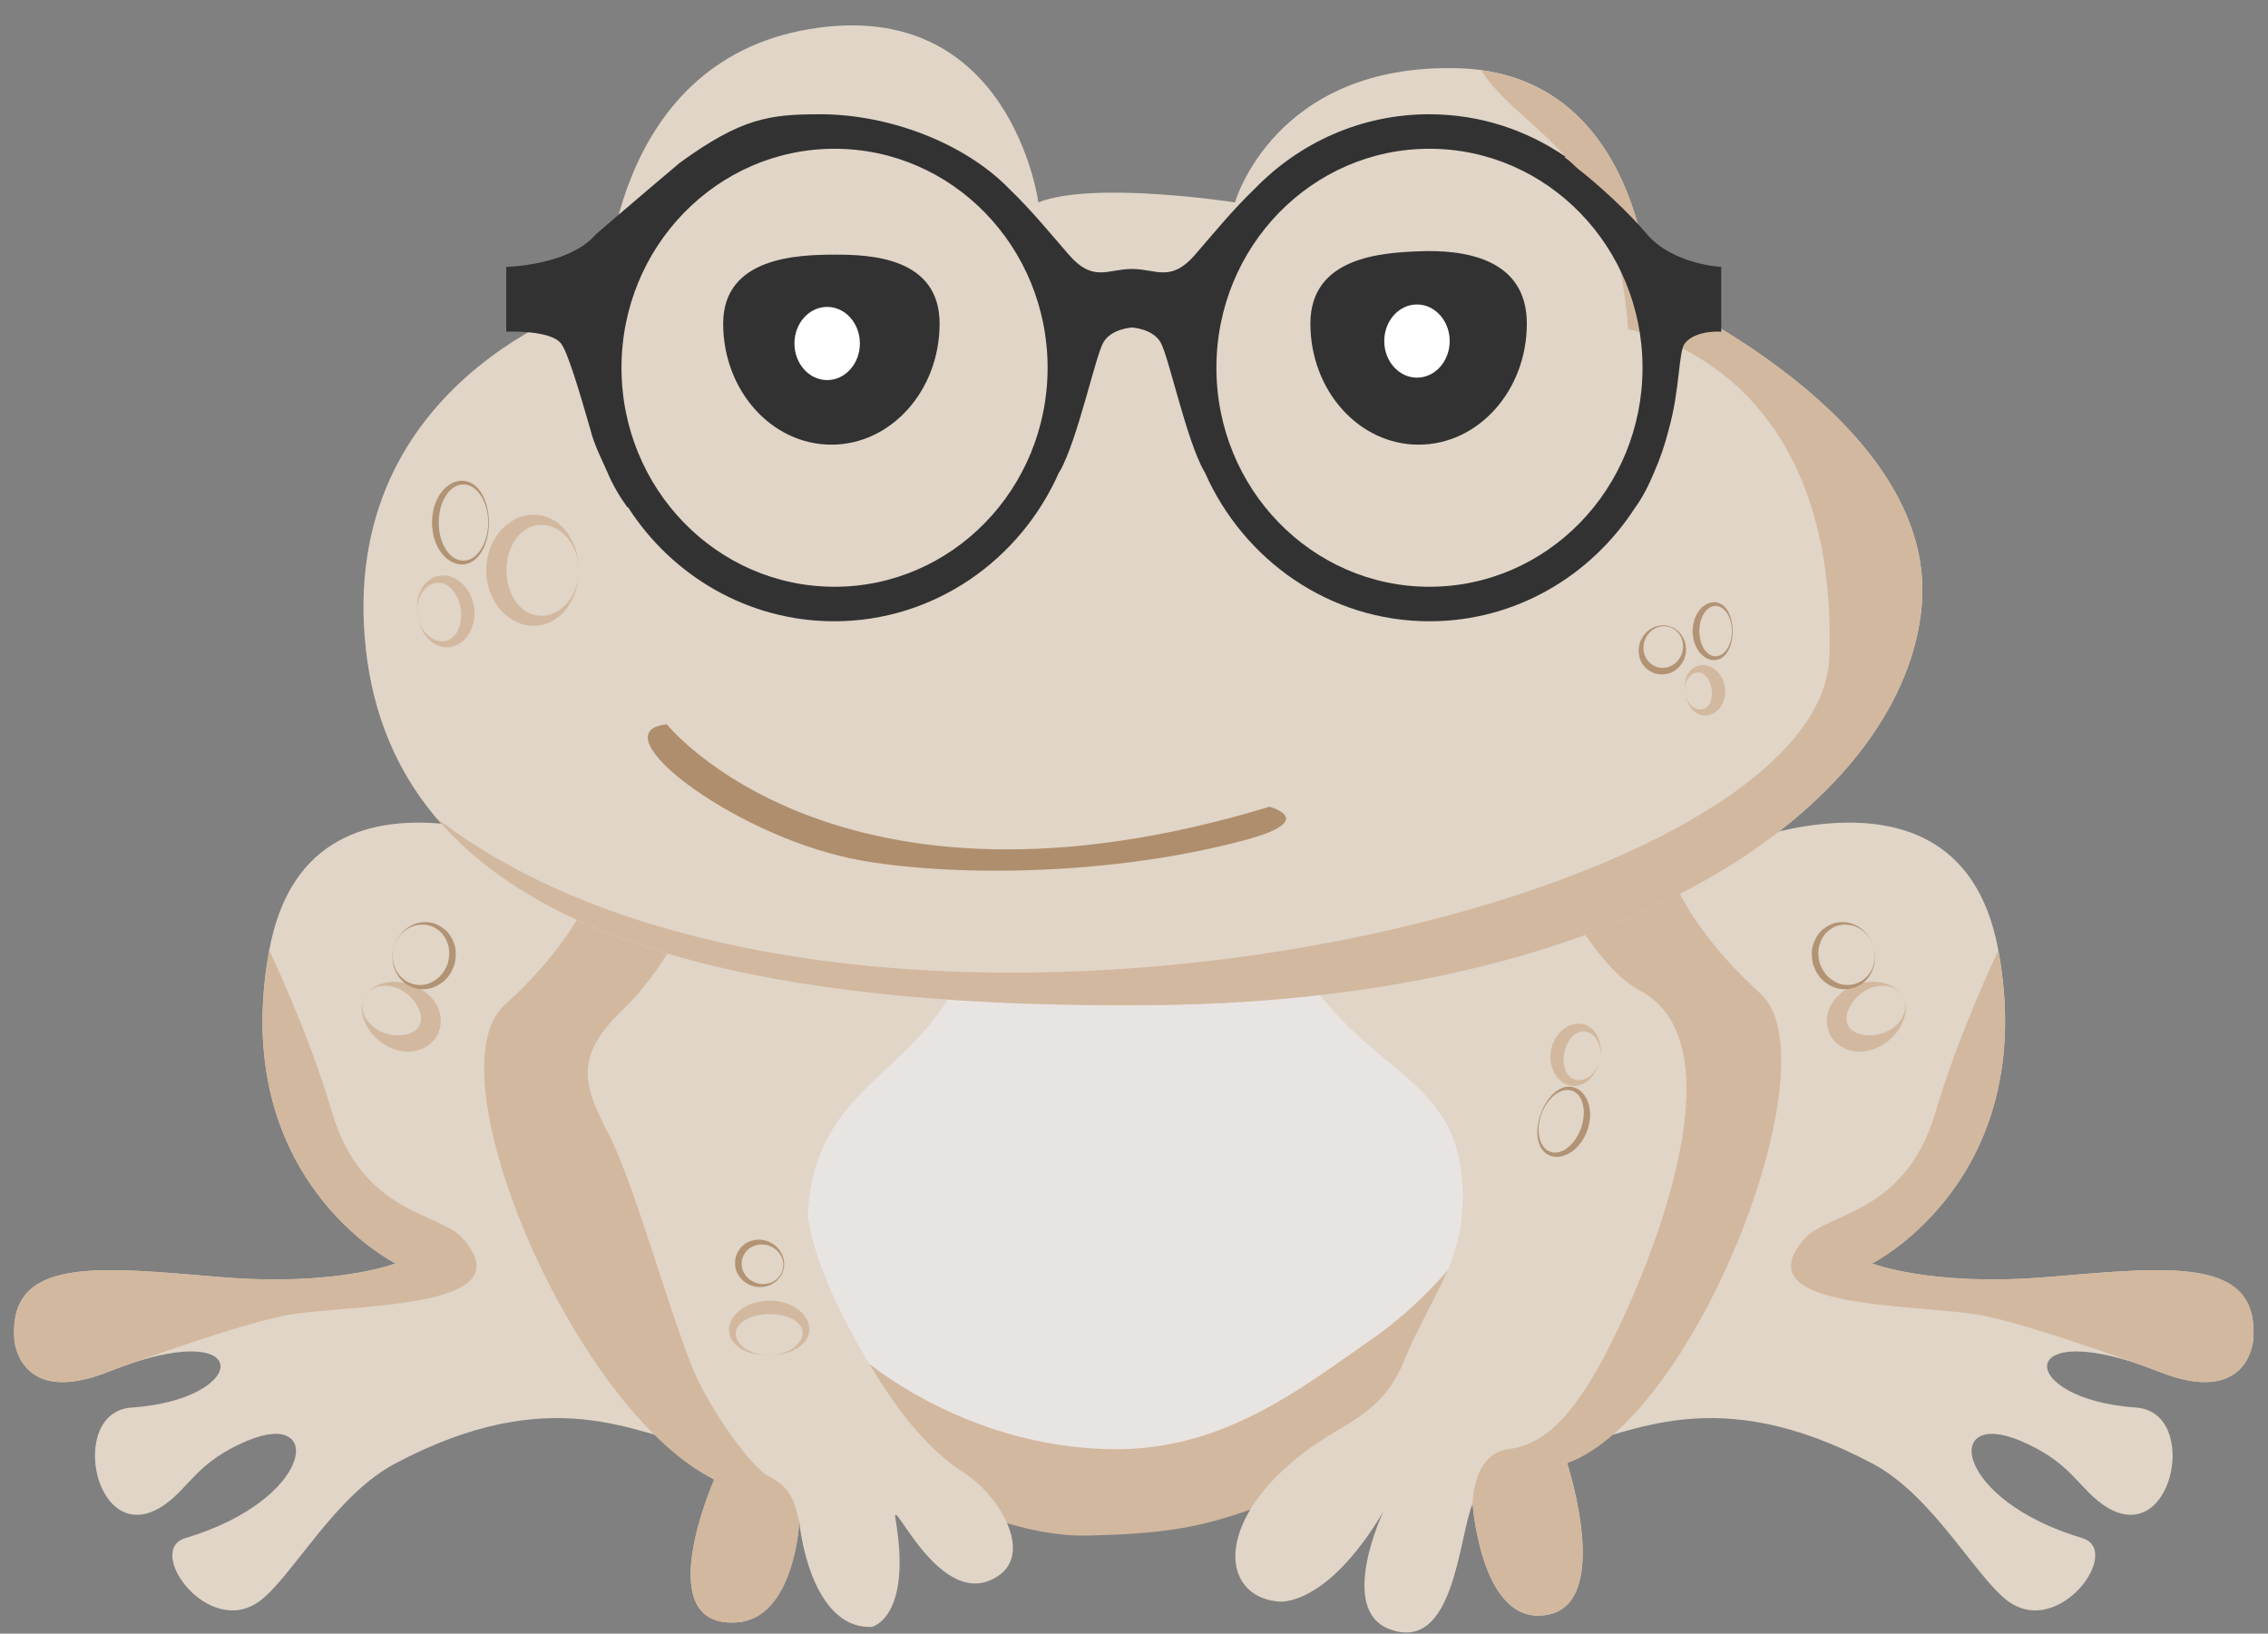 <?xml version="1.0" encoding="utf-8"?>
<!-- Generator: Adobe Illustrator 17.0.0, SVG Export Plug-In . SVG Version: 6.00 Build 0)  -->
<!DOCTYPE svg PUBLIC "-//W3C//DTD SVG 1.1//EN" "http://www.w3.org/Graphics/SVG/1.1/DTD/svg11.dtd">
<svg version="1.1" id="Layer_1" xmlns="http://www.w3.org/2000/svg" xmlns:xlink="http://www.w3.org/1999/xlink" x="0px" y="0px"
	 width="336px" height="242px" viewBox="0 0 336 242" enable-background="new 0 0 336 242" xml:space="preserve">
<rect x="0" y="0" width="336" height="242" fill="#808080" stroke="none"/>
<g>
	<g>
		<path fill="#E0D5C7" d="M214.355,213.298l33.053-84.302c0,0,42.407-22.219,48.643,11.763
			c6.236,33.982-18.709,46.399-18.709,46.399s8.763,3.456,25.966,2.022c18-1.5,31.5-3.167,30.5,9.333c0,0-0.667,10-14,4.667
			c-21.596-8.638-21.334,4.092-3.333,5.333c9.667,0.667,5.333,21.667-5,14.333c-3.627-2.574-4.783-6.313-12.167-9.417
			c-11.5-4.833-9.833,8.75,9.167,14.417c6.069,1.81-3.405,14.93-11,9.333c-4.75-3.5-11.095-15.597-20-20.333
			c-23.5-12.5-35.917-4.167-44.917-2.667L214.355,213.298z"/>
		<path fill="#D2B89F" d="M267.336,183.5c-9.588,10.958,18,9.5,27,11.5s25.472,8.18,25.472,8.18c13.333,5.333,14-4.667,14-4.667
			c1-12.5-12.5-10.833-30.5-9.333c-17.203,1.434-25.966-2.022-25.966-2.022s24.945-12.417,18.709-46.399
			c0,0-5.982,12.603-9.215,23.741C282.336,180,270.836,179.5,267.336,183.5z"/>
		<path fill="#D2B89F" d="M281.942,147.679c0,0,0.042,0.109,0.119,0.312c0.084,0.203,0.21,0.496,0.234,0.91
			c0.034,0.203,0.072,0.432,0.028,0.679c-0.039,0.243,0.001,0.529-0.103,0.802c-0.128,0.568-0.364,1.197-0.744,1.832
			c-0.198,0.311-0.397,0.655-0.684,0.94c-0.134,0.156-0.271,0.314-0.409,0.475c-0.15,0.149-0.319,0.281-0.485,0.427
			c-0.191,0.149-0.29,0.277-0.572,0.45c-0.175,0.111-0.353,0.224-0.532,0.338c-0.31,0.237-0.852,0.434-1.352,0.622
			c-0.997,0.274-2.105,0.485-3.285,0.152c-1.159-0.278-2.36-1.071-3.028-2.297l-0.095-0.22l-0.014-0.041l-0.029-0.082l-0.057-0.165
			l-0.114-0.329c-0.039-0.078-0.075-0.281-0.104-0.476c-0.03-0.191-0.046-0.386-0.061-0.579c-0.047-0.413,0.017-0.709,0.07-1.02
			c0.056-0.312,0.115-0.621,0.246-0.888c0.395-1.157,1.214-1.959,1.996-2.604c0.425-0.287,0.826-0.582,1.277-0.752
			c0.217-0.094,0.431-0.187,0.643-0.279l0.131-0.057l0.075-0.019l0.15-0.037l0.297-0.073c0.2-0.046,0.382-0.101,0.589-0.138
			c0.22-0.025,0.437-0.049,0.65-0.074c0.417-0.078,0.808-0.041,1.177-0.026c0.739,0.053,1.39,0.22,1.929,0.44
			c0.283,0.071,0.495,0.267,0.716,0.375c0.227,0.106,0.391,0.267,0.539,0.411c0.325,0.256,0.495,0.529,0.614,0.714
			C281.877,147.583,281.942,147.679,281.942,147.679z M281.942,147.679c0,0-0.068-0.094-0.196-0.271
			c-0.127-0.176-0.293-0.455-0.638-0.679c-0.157-0.127-0.33-0.268-0.562-0.35c-0.226-0.087-0.449-0.23-0.731-0.259
			c-0.537-0.127-1.171-0.154-1.822-0.007c-0.325,0.078-0.664,0.138-0.968,0.294c-0.151,0.068-0.305,0.137-0.461,0.207
			c-0.159,0.087-0.333,0.207-0.502,0.312c-0.628,0.372-1.155,0.95-1.602,1.522c-0.401,0.607-0.753,1.261-0.838,1.891
			c-0.061,0.155-0.04,0.306-0.046,0.451c-0.013,0.146-0.034,0.306,0.006,0.356c0.008,0.038,0.014,0.074,0.006,0.113
			c-0.008,0.037-0.034,0.067,0.029,0.202l0.125,0.325l0.062,0.163l0.031,0.081l0.015,0.041l0.007,0.021l0.004,0.01
			c-0.034-0.076,0.081,0.186-0.075-0.169c0.236,0.427,0.641,0.774,1.212,1.053c0.561,0.295,1.316,0.378,2.023,0.399
			c0.337-0.047,0.656,0.028,1.098-0.122c0.206-0.051,0.41-0.101,0.612-0.151c0.086-0.006,0.316-0.12,0.468-0.174
			c0.169-0.071,0.346-0.13,0.508-0.21c0.155-0.093,0.307-0.185,0.457-0.275c0.316-0.173,0.555-0.414,0.805-0.637
			c0.492-0.451,0.831-0.987,1.034-1.501c0.138-0.248,0.148-0.512,0.205-0.748c0.065-0.238,0.048-0.458,0.034-0.66
			c0.014-0.411-0.121-0.709-0.193-0.914C281.98,147.789,281.942,147.679,281.942,147.679z"/>
		<g>
			<path fill="#B29374" d="M277.573,140.223c0,0,0.023,0.11,0.067,0.316c0.021,0.209,0.159,0.503,0.139,0.901
				c0.004,0.198,0.009,0.417,0.014,0.655c-0.035,0.236-0.073,0.492-0.114,0.765c-0.04,0.274-0.171,0.544-0.262,0.842
				c-0.105,0.294-0.299,0.565-0.456,0.875c-0.405,0.552-0.937,1.134-1.684,1.476c-0.196,0.085-0.345,0.187-0.59,0.261
				c-0.193,0.047-0.389,0.094-0.587,0.141c-0.187,0.064-0.419,0.061-0.65,0.067c-0.226-0.007-0.476,0.036-0.695-0.019
				c-0.918-0.092-1.803-0.526-2.551-1.139l-0.519-0.516c-0.175-0.173-0.283-0.398-0.427-0.597c-0.141-0.203-0.274-0.411-0.355-0.645
				c-0.101-0.247-0.179-0.41-0.295-0.73c-0.198-0.807-0.306-1.951-0.019-2.866c0.285-0.925,0.781-1.778,1.497-2.361
				c0.712-0.559,1.531-0.968,2.347-1.018c0.369-0.086,0.797-0.014,1.176,0.008c0.376,0.059,0.722,0.183,1.047,0.291
				c0.302,0.172,0.613,0.292,0.863,0.478c0.241,0.199,0.5,0.35,0.684,0.557c0.185,0.205,0.357,0.397,0.517,0.575
				c0.127,0.201,0.244,0.386,0.35,0.554c0.237,0.32,0.284,0.643,0.382,0.829C277.531,140.118,277.573,140.223,277.573,140.223z
				 M277.573,140.223c0,0-0.044-0.104-0.125-0.299c-0.102-0.184-0.155-0.503-0.398-0.818c-0.108-0.164-0.228-0.345-0.359-0.542
				c-0.167-0.167-0.348-0.347-0.541-0.539c-0.193-0.191-0.457-0.324-0.701-0.502c-0.25-0.171-0.569-0.25-0.867-0.384
				c-0.654-0.158-1.32-0.263-2.065-0.068c-0.736,0.118-1.398,0.561-1.951,1.089c-0.547,0.558-0.881,1.306-1.084,2.073
				c-0.161,0.816-0.128,1.508,0.107,2.445c0.241,0.678,0.663,1.463,1.234,2.009c0.593,0.527,1.284,0.969,2.05,1.13
				c0.188,0.071,0.368,0.044,0.552,0.075c0.183,0.017,0.364,0.053,0.573,0.006c0.202-0.027,0.401-0.054,0.598-0.08
				c0.137-0.026,0.337-0.117,0.502-0.17c0.703-0.234,1.246-0.716,1.688-1.201c0.175-0.276,0.395-0.519,0.51-0.8
				c0.105-0.283,0.252-0.54,0.307-0.806c0.055-0.267,0.106-0.517,0.153-0.749c0-0.236,0-0.453-0.001-0.649
				c0.029-0.396-0.103-0.693-0.12-0.903C277.594,140.334,277.573,140.223,277.573,140.223z"/>
		</g>
	</g>
	<g>
		<path fill="#E0D5C7" d="M121.584,213.298l-33.053-84.302c0,0-42.407-22.219-48.643,11.763
			c-6.236,33.982,18.709,46.399,18.709,46.399s-8.763,3.456-25.966,2.022c-18-1.5-31.5-3.167-30.5,9.333c0,0,0.667,10,14,4.667
			c21.596-8.638,21.334,4.092,3.333,5.333c-9.667,0.667-5.333,21.667,5,14.333c3.627-2.574,4.783-6.313,12.167-9.417
			c11.5-4.833,9.833,8.75-9.167,14.417c-6.069,1.81,3.405,14.93,11,9.333c4.75-3.5,11.095-15.597,20-20.333
			c23.5-12.5,35.917-4.167,44.917-2.667L121.584,213.298z"/>
		<path fill="#D2B89F" d="M68.604,183.5c9.588,10.958-18,9.5-27,11.5s-25.472,8.18-25.472,8.18c-13.333,5.333-14-4.667-14-4.667
			c-1-12.5,12.5-10.833,30.5-9.333c17.203,1.434,25.966-2.022,25.966-2.022s-24.945-12.417-18.709-46.399
			c0,0,5.982,12.603,9.215,23.741C53.604,180,65.104,179.5,68.604,183.5z"/>
		<path fill="#D2B89F" d="M53.997,147.679c0,0-0.038,0.11-0.11,0.316c-0.072,0.205-0.206,0.503-0.193,0.914
			c-0.014,0.202-0.031,0.421,0.034,0.66c0.057,0.235,0.068,0.5,0.205,0.748c0.203,0.514,0.542,1.05,1.034,1.501
			c0.25,0.223,0.489,0.463,0.805,0.637c0.15,0.09,0.302,0.182,0.457,0.275c0.162,0.08,0.34,0.139,0.508,0.21
			c0.152,0.054,0.382,0.167,0.469,0.174c0.202,0.05,0.406,0.1,0.612,0.151c0.442,0.15,0.76,0.075,1.098,0.122
			c0.707-0.021,1.462-0.104,2.023-0.399c0.571-0.279,0.976-0.626,1.212-1.053c-0.157,0.354-0.041,0.092-0.075,0.169l0.004-0.01
			l0.007-0.021l0.015-0.041l0.031-0.081l0.062-0.163l0.125-0.325c0.064-0.135,0.038-0.165,0.03-0.202
			c-0.008-0.04-0.002-0.075,0.006-0.113c0.041-0.049,0.019-0.21,0.006-0.356c-0.005-0.145,0.015-0.297-0.046-0.451
			c-0.085-0.63-0.437-1.284-0.838-1.891c-0.447-0.573-0.974-1.151-1.602-1.522c-0.169-0.104-0.343-0.225-0.502-0.312
			c-0.156-0.07-0.31-0.139-0.461-0.207c-0.304-0.155-0.643-0.216-0.968-0.294c-0.651-0.147-1.284-0.119-1.822,0.007
			c-0.282,0.029-0.505,0.172-0.731,0.259c-0.232,0.083-0.404,0.223-0.562,0.35c-0.346,0.224-0.511,0.503-0.638,0.679
			C54.066,147.585,53.997,147.679,53.997,147.679z M53.997,147.679c0,0,0.065-0.096,0.188-0.276
			c0.118-0.185,0.289-0.458,0.613-0.714c0.148-0.144,0.312-0.305,0.539-0.411c0.221-0.108,0.433-0.304,0.716-0.375
			c0.539-0.22,1.19-0.388,1.929-0.44c0.369-0.015,0.76-0.052,1.177,0.026c0.213,0.024,0.43,0.049,0.65,0.074
			c0.207,0.038,0.389,0.092,0.589,0.138l0.297,0.073l0.15,0.037l0.075,0.019l0.131,0.057c0.212,0.092,0.426,0.185,0.643,0.279
			c0.451,0.17,0.852,0.465,1.277,0.752c0.782,0.645,1.6,1.447,1.996,2.604c0.131,0.267,0.19,0.577,0.246,0.888
			c0.053,0.31,0.117,0.607,0.07,1.02c-0.014,0.193-0.03,0.387-0.061,0.579c-0.028,0.195-0.065,0.398-0.104,0.476l-0.114,0.329
			l-0.057,0.165l-0.029,0.082l-0.014,0.041l-0.095,0.22c-0.668,1.227-1.869,2.019-3.028,2.297c-1.18,0.333-2.288,0.122-3.285-0.152
			c-0.5-0.189-1.042-0.385-1.352-0.622c-0.179-0.114-0.357-0.226-0.532-0.338c-0.281-0.173-0.38-0.301-0.572-0.45
			c-0.166-0.146-0.336-0.278-0.485-0.427c-0.139-0.161-0.275-0.32-0.409-0.475c-0.287-0.284-0.486-0.629-0.684-0.94
			c-0.38-0.635-0.616-1.264-0.744-1.832c-0.104-0.273-0.064-0.559-0.103-0.802c-0.043-0.246-0.005-0.475,0.028-0.679
			c0.024-0.414,0.15-0.707,0.234-0.91C53.956,147.788,53.997,147.679,53.997,147.679z"/>
		<g>
			<path fill="#B29374" d="M58.367,140.223c0,0-0.021,0.111-0.061,0.318c-0.017,0.209-0.149,0.507-0.12,0.903
				c0,0.196,0,0.413-0.001,0.649c0.047,0.231,0.098,0.481,0.153,0.749c0.055,0.266,0.202,0.523,0.307,0.806
				c0.114,0.281,0.335,0.524,0.51,0.8c0.441,0.484,0.985,0.967,1.688,1.201c0.164,0.054,0.364,0.144,0.502,0.17
				c0.197,0.026,0.396,0.053,0.598,0.08c0.209,0.047,0.39,0.011,0.573-0.006c0.185-0.031,0.364-0.003,0.552-0.075
				c0.766-0.161,1.456-0.603,2.05-1.13c0.571-0.546,0.992-1.33,1.234-2.009c0.235-0.937,0.268-1.629,0.107-2.445
				c-0.203-0.767-0.536-1.515-1.084-2.073c-0.553-0.527-1.215-0.97-1.951-1.089c-0.745-0.195-1.411-0.09-2.065,0.068
				c-0.298,0.134-0.617,0.213-0.867,0.384c-0.244,0.178-0.508,0.311-0.701,0.502c-0.193,0.192-0.374,0.373-0.541,0.539
				c-0.131,0.197-0.25,0.378-0.359,0.542c-0.243,0.314-0.296,0.634-0.398,0.818C58.41,140.119,58.367,140.223,58.367,140.223z
				 M58.367,140.223c0,0,0.041-0.105,0.119-0.301c0.098-0.186,0.145-0.508,0.382-0.829c0.106-0.167,0.222-0.352,0.35-0.554
				c0.16-0.178,0.333-0.37,0.517-0.575c0.185-0.207,0.443-0.358,0.684-0.557c0.25-0.187,0.561-0.307,0.863-0.478
				c0.326-0.108,0.671-0.232,1.047-0.291c0.379-0.022,0.807-0.094,1.176-0.008c0.815,0.05,1.635,0.459,2.347,1.018
				c0.716,0.583,1.212,1.436,1.497,2.361c0.286,0.915,0.179,2.059-0.019,2.866c-0.116,0.32-0.194,0.482-0.295,0.73
				c-0.081,0.234-0.214,0.442-0.355,0.645c-0.144,0.199-0.252,0.425-0.427,0.597l-0.519,0.516c-0.748,0.613-1.633,1.048-2.551,1.139
				c-0.219,0.055-0.468,0.013-0.695,0.019c-0.231-0.006-0.463-0.002-0.65-0.067c-0.198-0.048-0.393-0.095-0.587-0.141
				c-0.245-0.073-0.394-0.176-0.59-0.261c-0.747-0.341-1.279-0.924-1.684-1.476c-0.157-0.31-0.35-0.581-0.456-0.875
				c-0.091-0.299-0.223-0.568-0.262-0.842c-0.041-0.273-0.079-0.528-0.114-0.765c0.005-0.239,0.01-0.458,0.014-0.655
				c-0.02-0.398,0.118-0.692,0.139-0.901C58.343,140.333,58.367,140.223,58.367,140.223z"/>
		</g>
	</g>
	<path fill="#A08870" d="M246.408,125.996"/>
	<path fill="#D2B89F" d="M93.424,125.201c0,0-7.013,50.603,31.384,86.979c9.5,9,25.695,15.486,35.968,15.294
		c11.06-0.207,16.361-1.118,23.221-3.417c48.02-16.096,54.5-84.07,52.863-99.509C234.988,106.903,93.424,127.161,93.424,125.201z"/>
	<path fill="#E8E4E2" d="M96.924,126.317c0,0,1.426,54.104,33.384,76.863c8.512,6.062,20.651,11.327,34.5,11.5
		c16.463,0.206,27.989-9.08,38-16c30.033-20.758,31.897-61.78,30.562-72.913C231.59,110.923,96.924,127.967,96.924,126.317z"/>
	<path fill="#E0D5C7" d="M227.833,239.333c11.75,0,4.333-22.583,4.333-22.583c14.967-9.803,39.641-59.57,28.641-69.57
		c-17.337-15.761-15-27.5-15-27.5l-55.5,19.5c10.359,20.32,25.359,18.82,26.359,36.32c0.631,11.039-4.49,15.972-8.68,26.136
		c-3.4,8.249-8.922,8.88-15.302,13.904c-12.877,10.14-11.768,20.959-3.268,21.709c0,0,7,1,15.515-13.311
		c0,0-6.845,14.456,0.902,17.394c9.667,3.667,10.26-13.745,12.333-18.583C218.167,222.75,219.319,239.333,227.833,239.333z"/>
	<path fill="#D2B89F" d="M242.833,146.667c-7.272-3.787-15.106-20.634-15.106-20.634l18.08-6.353c0,0-2.337,11.739,15,27.5
		c11,10-9.641,62.82-28.641,69.57c0,0,7.417,22.583-4.333,22.583c-8.515,0-9.667-16.583-9.667-16.583s0-7.417,5.333-8.083
		c5.333-0.667,9.667-5,14.667-14.667S258.833,155,242.833,146.667z"/>
	<path fill="#E0D5C7" d="M109.167,240.333c-13.109,0.918-3.359-21.153-3.359-21.153c-14.967-9.803-42.095-60.25-31.095-70.25
		c17.337-15.761,15-27.5,15-27.5l54,19.5c-6.046,18.57-23.046,18.57-24.046,39.07c0,0,0.5,7.5,8.5,21
		c3.992,6.736,8.5,13.25,14.75,17.25c4.97,3.181,10.17,11.631,5.011,15.167c-8.511,5.833-15.962-12.534-15.261-8.417
		c2.5,14.667-3.5,16-3.5,16c-7,0.333-10-9-10.75-15.5C118.417,225.5,117.692,239.736,109.167,240.333z"/>
	<path fill="#D2B89F" d="M118.417,225.5c0,0-0.724,14.236-9.25,14.833c-13.109,0.918-3.359-21.153-3.359-21.153
		C85.167,209,63.713,158.93,74.713,148.93c17.337-15.761,15-27.5,15-27.5l16.541,5.973c0,0-6.264,14.78-13.754,21.93
		c-7.333,7-6.333,11-2.333,18.667s10,30,13.333,36.667c3.145,6.289,8.225,12.946,10.333,14
		C117.167,220.333,117.667,222.333,118.417,225.5z"/>
	<path fill="#E0D5C7" d="M153.832,29.983c0,0-4.078-30.721-33.981-25.661S89.753,44.079,89.753,44.079S50.917,54.921,54.024,94.316
		c3.107,39.395,43.885,55.297,116.896,54.574c73.012-0.723,111.459-31.444,113.789-59.273c2.33-27.829-40.389-46.623-40.389-46.623
		s-1.165-32.166-28.35-32.889c-27.185-0.723-33.01,19.878-33.01,19.878S161.988,26.73,153.832,29.983z"/>
	<path fill="#D2B89F" d="M284.709,89.618c2.33-27.829-40.389-46.623-40.389-46.623s-1.082-29.362-24.909-32.594
		c6.382,9.781,20.029,11.982,21.79,38.395c0,0,31.171,4.615,29.826,48.424c-1.165,37.949-145.824,70.341-206.303,24.021
		c16.84,19.84,52.927,28.177,106.197,27.65C243.932,148.168,282.379,117.447,284.709,89.618z"/>
	<path fill="#323232" d="M139.2,47.943c0,9.901-7.178,17.927-16.032,17.927c-8.854,0-16.032-8.026-16.032-17.927
		c0-9.901,11.102-10.218,16.625-10.218C128.76,37.724,139.2,38.042,139.2,47.943z"/>
	<path fill="#323232" d="M226.197,47.943c0,9.901-7.178,17.927-16.032,17.927c-8.854,0-16.032-8.026-16.032-17.927
		c0-9.901,10.609-10.498,16.127-10.718C216.51,36.974,226.197,38.042,226.197,47.943z"/>
	<path fill="#AF8E6D" d="M98.798,107.3c0,0,25.287,31.66,89.263,12.207c0,0,7.55,1.98-3.802,4.99
		c-22.226,5.893-46.796,5.065-58.182,2.673C108.093,123.391,88.548,108.286,98.798,107.3z"/>
	<g>
		<defs>
			<path id="SVGID_1_" d="M226.197,42.943c0,9.901-7.178,17.927-16.032,17.927c-8.854,0-16.032-8.026-16.032-17.927
				c0-9.901,8.273-7.218,17.127-7.218C220.114,35.724,226.197,33.042,226.197,42.943z"/>
		</defs>
		<clipPath id="SVGID_2_">
			<use xlink:href="#SVGID_1_"  overflow="visible"/>
		</clipPath>
		<ellipse clip-path="url(#SVGID_2_)" fill="#FFFFFF" cx="209.922" cy="50.523" rx="4.847" ry="5.42"/>
	</g>
	<g>
		<defs>
			<path id="SVGID_3_" d="M139.2,42.943c0,9.901-7.178,17.927-16.032,17.927c-8.854,0-16.032-8.026-16.032-17.927
				c0-9.901,6.27-7.718,15.125-7.718C131.114,35.224,139.2,33.042,139.2,42.943z"/>
		</defs>
		<clipPath id="SVGID_4_">
			<use xlink:href="#SVGID_3_"  overflow="visible"/>
		</clipPath>
		<ellipse clip-path="url(#SVGID_4_)" fill="#FFFFFF" cx="122.543" cy="50.882" rx="4.847" ry="5.42"/>
	</g>
	<path fill="#B29374" d="M72.426,77.411c0,0-0.002,0.118-0.005,0.338c0.001,0.219-0.021,0.546-0.072,0.958
		c-0.127,0.812-0.329,2.011-1.142,3.261c-0.417,0.597-1.019,1.253-1.942,1.52c-0.234,0.079-0.445,0.103-0.738,0.121l-0.314,0.002
		l-0.409-0.062c-0.514-0.113-0.981-0.341-1.405-0.646c-0.841-0.617-1.44-1.504-1.829-2.461c-0.398-0.957-0.55-2.002-0.578-3.032
		c0.017-0.302,0.015-0.468,0.044-0.751c0.03-0.269,0.056-0.543,0.109-0.792c0.078-0.511,0.238-1.009,0.428-1.488
		c0.388-0.957,0.99-1.841,1.828-2.458c0.42-0.304,0.896-0.535,1.396-0.644c0.502-0.119,1.015-0.069,1.446,0.055
		c0.96,0.274,1.535,0.923,1.96,1.522c0.815,1.248,1.017,2.447,1.144,3.259c0.051,0.411,0.073,0.736,0.072,0.958
		C72.424,77.292,72.426,77.411,72.426,77.411z M72.326,77.409c0,0-0.004-0.116-0.012-0.335c-0.003-0.219-0.032-0.539-0.09-0.943
		c-0.13-0.794-0.399-1.98-1.257-3.091c-0.434-0.527-1.036-1.06-1.808-1.216c-0.777-0.191-1.639,0.082-2.289,0.646
		c-0.654,0.567-1.122,1.364-1.432,2.219c-0.3,0.866-0.443,1.787-0.446,2.721c0.005,1.835,0.564,3.78,1.879,4.939
		c0.642,0.563,1.522,0.836,2.285,0.646c0.779-0.157,1.376-0.69,1.811-1.217c0.857-1.111,1.127-2.297,1.257-3.091
		c0.058-0.403,0.087-0.721,0.09-0.943C72.322,77.526,72.326,77.409,72.326,77.409z"/>
	<path fill="#D2B89F" d="M61.849,91.156c0,0-0.008-0.105-0.024-0.303c-0.004-0.198-0.063-0.487-0.042-0.856
		c0.018-0.37,0.031-0.824,0.153-1.335c0.031-0.264,0.136-0.523,0.243-0.801c0.089-0.287,0.249-0.558,0.416-0.849
		c0.139-0.313,0.427-0.537,0.661-0.83c0.141-0.122,0.301-0.23,0.461-0.349l0.247-0.177l0.285-0.117
		c0.219-0.073,0.339-0.169,0.66-0.22c0.186-0.025,0.374-0.05,0.564-0.076c0.17-0.044,0.464,0.026,0.704,0.047l0.385,0.061
		c0.116,0.033,0.22,0.082,0.332,0.124c0.921,0.305,1.683,0.977,2.251,1.763c0.625,0.773,0.894,1.745,1.096,2.696
		c0.02,0.609,0.1,0.816,0.031,1.413l-0.092,0.78c-0.064,0.241-0.144,0.473-0.217,0.705c-0.321,0.916-0.857,1.78-1.656,2.334
		c-0.758,0.56-1.74,0.847-2.542,0.694l-0.271-0.029l-0.309-0.097c-0.2-0.069-0.399-0.13-0.574-0.21
		c-0.308-0.215-0.648-0.348-0.871-0.608c-0.244-0.232-0.473-0.447-0.64-0.697c-0.182-0.236-0.356-0.455-0.461-0.699
		c-0.263-0.455-0.402-0.885-0.526-1.235c-0.125-0.348-0.152-0.643-0.204-0.834C61.872,91.259,61.849,91.156,61.849,91.156z
		 M61.849,91.156c0,0,0.024,0.103,0.07,0.296c0.06,0.188,0.082,0.485,0.23,0.824c0.145,0.339,0.309,0.758,0.631,1.158
		c0.13,0.219,0.326,0.407,0.525,0.605c0.179,0.22,0.44,0.367,0.694,0.528c0.237,0.191,0.563,0.237,0.84,0.367
		c0.148,0.025,0.294,0.028,0.434,0.048l0.21,0.028l0.27-0.036c0.661-0.029,1.194-0.412,1.612-0.875
		c0.434-0.46,0.682-1.12,0.835-1.78l0.09-0.508l0.022-0.474c0.055-0.241-0.052-0.879-0.048-1.112
		c-0.145-0.69-0.304-1.397-0.655-1.992c-0.336-0.589-0.759-1.155-1.309-1.471l-0.199-0.135l-0.184-0.077
		c-0.141-0.04-0.212-0.156-0.427-0.159c-0.191-0.02-0.38-0.04-0.566-0.059c-0.047-0.015-0.275,0.035-0.407,0.046l-0.235,0.029
		l-0.214,0.091c-0.142,0.063-0.293,0.113-0.432,0.185c-0.229,0.204-0.529,0.341-0.701,0.592c-0.198,0.227-0.405,0.443-0.514,0.705
		c-0.135,0.247-0.269,0.483-0.331,0.73c-0.195,0.476-0.232,0.922-0.274,1.289c-0.045,0.367,0.018,0.659,0.015,0.856
		C61.844,91.05,61.849,91.156,61.849,91.156z"/>
	<path fill="#B29374" d="M256.695,93.495c0,0-0.001,0.314-0.047,0.862c-0.057,0.272-0.085,0.616-0.203,0.989
		c-0.048,0.191-0.104,0.394-0.206,0.593c-0.091,0.204-0.175,0.428-0.323,0.637c-0.244,0.44-0.684,0.877-1.319,1.103l-0.25,0.065
		l-0.129,0.03l-0.065,0.015l-0.125-0.005l-0.422-0.011c-0.344-0.067-0.821-0.244-1.079-0.458c-0.333-0.197-0.554-0.481-0.81-0.756
		c-0.197-0.3-0.407-0.613-0.531-0.95c-0.322-0.664-0.383-1.397-0.436-2.114c0.044-0.448,0.033-0.62,0.114-1.031
		c0.071-0.383,0.164-0.761,0.326-1.082c0.125-0.336,0.332-0.652,0.532-0.949c0.256-0.275,0.476-0.559,0.808-0.755
		c0.287-0.227,0.664-0.355,1.01-0.443c0.187-0.017,0.371-0.027,0.547-0.031l0.033-0.001l0.016,0l0.008,0
		c-0.012-0.002,0.14,0.011,0.078,0.007l0.05,0.014l0.099,0.028l0.197,0.056c0.117,0.019,0.289,0.113,0.439,0.199
		c0.146,0.089,0.306,0.165,0.393,0.277c0.209,0.204,0.394,0.402,0.513,0.631c0.147,0.209,0.233,0.432,0.324,0.636
		c0.103,0.199,0.158,0.402,0.207,0.593c0.118,0.374,0.146,0.713,0.203,0.985C256.695,93.177,256.695,93.495,256.695,93.495z
		 M256.595,93.491c0,0-0.01-0.31-0.072-0.848c-0.064-0.263-0.096-0.595-0.245-0.944c-0.06-0.179-0.128-0.368-0.24-0.547
		c-0.096-0.188-0.203-0.382-0.359-0.552c-0.271-0.376-0.686-0.678-1.184-0.8c-0.513-0.144-1.08,0.054-1.499,0.428
		c-0.432,0.366-0.754,0.892-0.942,1.464c-0.222,0.562-0.276,1.183-0.304,1.8c0.028,0.612,0.081,1.235,0.304,1.8
		c0.188,0.572,0.509,1.098,0.942,1.464c0.207,0.206,0.456,0.305,0.703,0.408l0.414,0.066c0.112,0.006,0.254-0.033,0.377-0.045
		c0.496-0.119,0.922-0.427,1.189-0.801c0.156-0.171,0.263-0.364,0.359-0.552c0.112-0.18,0.179-0.368,0.24-0.547
		c0.149-0.349,0.181-0.678,0.245-0.94C256.585,93.805,256.595,93.491,256.595,93.491z"/>
	<path fill="#B29374" d="M247.4,92.792c0,0,0.07,0.029,0.202,0.083c0.128,0.064,0.335,0.105,0.554,0.28
		c0.245,0.14,0.475,0.374,0.753,0.645c0.112,0.159,0.231,0.327,0.356,0.505c0.081,0.201,0.207,0.402,0.297,0.631
		c0.151,0.462,0.275,1.014,0.198,1.601c-0.025,0.162-0.009,0.264-0.072,0.487l-0.112,0.394c-0.043,0.246-0.272,0.608-0.439,0.911
		c-0.389,0.564-0.951,1.068-1.666,1.354c-0.718,0.282-1.548,0.284-2.319,0.079l-0.116-0.047l-0.026-0.012l-0.051-0.024l-0.103-0.049
		l-0.206-0.098c-0.116-0.04-0.327-0.19-0.501-0.317c-0.395-0.254-0.599-0.564-0.833-0.871c-0.414-0.649-0.573-1.387-0.563-2.07
		c0.058-0.68,0.213-1.319,0.536-1.813c0.109-0.219,0.316-0.464,0.502-0.678c0.177-0.225,0.408-0.35,0.592-0.511
		c0.207-0.133,0.425-0.225,0.608-0.341c0.206-0.071,0.401-0.139,0.584-0.203c0.384-0.058,0.707-0.115,0.982-0.086
		c0.274-0.016,0.478,0.073,0.62,0.096c0.141,0.033,0.216,0.051,0.216,0.051L247.4,92.792z M247.365,92.885
		c0,0-0.073-0.015-0.21-0.042c-0.138-0.017-0.335-0.098-0.597-0.073c-0.263-0.021-0.573,0.042-0.926,0.129
		c-0.166,0.073-0.343,0.15-0.529,0.232c-0.164,0.12-0.35,0.229-0.52,0.372c-0.322,0.312-0.641,0.666-0.831,1.157
		c-0.232,0.46-0.286,1.011-0.276,1.562c0.062,0.552,0.248,1.106,0.584,1.582c0.361,0.46,0.832,0.804,1.4,1.008
		c0.566,0.162,1.167,0.161,1.725-0.004c0.551-0.191,1.025-0.533,1.397-0.945c0.319-0.423,0.613-0.938,0.686-1.429
		c0.13-0.497,0.08-0.99-0.001-1.425c-0.055-0.215-0.142-0.412-0.206-0.605c-0.104-0.175-0.202-0.341-0.294-0.497
		c-0.236-0.277-0.451-0.508-0.674-0.642c-0.194-0.171-0.409-0.225-0.533-0.291c-0.13-0.058-0.199-0.09-0.199-0.09L247.365,92.885z"
		/>
	<path fill="#D2B89F" d="M114.016,200.781c0,0-0.447,0.025-1.226-0.055c-0.771-0.094-1.91-0.251-3.116-0.989
		c-0.574-0.383-1.215-0.929-1.514-1.802c-0.085-0.223-0.118-0.422-0.145-0.708L108,196.928l0.045-0.401
		c0.092-0.504,0.29-0.971,0.578-1.39c0.581-0.83,1.421-1.435,2.336-1.836c0.927-0.412,1.885-0.596,2.946-0.629
		c0.232,0.007,0.426,0.003,0.689,0.024c0.262,0.022,0.53,0.041,0.77,0.093c0.494,0.075,0.978,0.222,1.442,0.403
		c0.928,0.369,1.792,0.94,2.402,1.752c0.618,0.792,0.856,1.931,0.567,2.765c-0.275,0.925-0.893,1.464-1.455,1.876
		c-1.181,0.78-2.314,0.977-3.081,1.098C114.464,200.79,114.016,200.781,114.016,200.781z M114.016,200.781
		c0,0,0.111-0.007,0.32-0.02c0.208-0.01,0.515-0.039,0.897-0.113c0.382-0.075,0.841-0.199,1.334-0.418
		c0.486-0.225,1.025-0.522,1.478-0.981c0.441-0.441,0.84-1.072,0.853-1.676c0.061-0.68-0.262-1.236-0.759-1.686
		c-0.51-0.443-1.196-0.749-1.924-0.954c-0.373-0.081-0.747-0.167-1.136-0.204c-0.198-0.027-0.375-0.032-0.557-0.048
		c-0.181-0.015-0.434-0.005-0.648-0.011c-0.722,0.01-1.546,0.139-2.266,0.34c-0.72,0.232-1.397,0.56-1.891,1.023
		c-0.236,0.232-0.44,0.499-0.562,0.772l-0.081,0.186l-0.051,0.294c-0.013,0.104-0.037,0.3-0.009,0.445
		c0.044,0.643,0.46,1.231,0.919,1.665c0.469,0.442,1.019,0.718,1.513,0.927c0.5,0.201,0.964,0.308,1.348,0.37
		c0.385,0.059,0.692,0.078,0.901,0.08C113.905,200.778,114.016,200.781,114.016,200.781z"/>
	<path fill="#B29374" d="M116.034,188.217c0,0-0.028,0.071-0.08,0.203c-0.062,0.129-0.099,0.336-0.27,0.559
		c-0.136,0.247-0.365,0.481-0.631,0.764c-0.157,0.115-0.323,0.237-0.499,0.365c-0.199,0.085-0.398,0.214-0.626,0.308
		c-0.459,0.159-1.009,0.293-1.597,0.227c-0.163-0.022-0.264-0.004-0.488-0.063l-0.396-0.105c-0.247-0.039-0.613-0.261-0.919-0.422
		c-0.571-0.378-1.085-0.932-1.384-1.642c-0.295-0.712-0.311-1.543-0.12-2.317l0.044-0.116l0.012-0.026l0.024-0.052l0.047-0.104
		l0.094-0.207c0.038-0.116,0.185-0.33,0.308-0.507c0.247-0.399,0.553-0.609,0.856-0.849c0.641-0.426,1.376-0.598,2.06-0.599
		c0.681,0.045,1.322,0.189,1.823,0.504c0.221,0.105,0.47,0.308,0.687,0.49c0.228,0.173,0.357,0.401,0.521,0.583
		c0.137,0.204,0.233,0.421,0.352,0.602c0.075,0.204,0.146,0.398,0.213,0.58c0.065,0.383,0.127,0.705,0.104,0.981
		c0.021,0.274-0.064,0.479-0.085,0.622c-0.031,0.141-0.047,0.217-0.047,0.217L116.034,188.217z M115.94,188.183
		c0,0,0.013-0.073,0.038-0.211c0.015-0.138,0.092-0.336,0.062-0.599c0.016-0.263-0.052-0.572-0.146-0.923
		c-0.076-0.165-0.156-0.34-0.241-0.525c-0.122-0.162-0.235-0.346-0.381-0.513c-0.318-0.317-0.678-0.629-1.172-0.811
		c-0.465-0.224-1.016-0.267-1.566-0.248c-0.551,0.072-1.101,0.268-1.572,0.612c-0.454,0.369-0.789,0.846-0.983,1.418
		c-0.152,0.569-0.14,1.17,0.034,1.725c0.201,0.547,0.551,1.015,0.97,1.38c0.428,0.311,0.949,0.597,1.441,0.66
		c0.499,0.121,0.991,0.062,1.425-0.027c0.214-0.059,0.41-0.15,0.601-0.217c0.173-0.107,0.337-0.208,0.491-0.303
		c0.273-0.241,0.5-0.46,0.63-0.685c0.168-0.197,0.217-0.413,0.282-0.538c0.056-0.131,0.086-0.201,0.086-0.201L115.94,188.183z"/>
	<path fill="#D2B89F" d="M249.619,102.668c0,0-0.006-0.07-0.017-0.202c-0.004-0.132-0.043-0.325-0.033-0.571
		c0.008-0.248,0.012-0.552,0.088-0.897c0.062-0.346,0.181-0.735,0.404-1.139c0.219-0.399,0.577-0.817,1.117-1.079
		c0.161-0.059,0.223-0.13,0.483-0.176l0.376-0.073c0.256-0.023,0.774,0.004,1.051,0.132c0.674,0.204,1.244,0.664,1.664,1.222
		c0.453,0.552,0.657,1.24,0.8,1.92c0.017,0.469,0.067,0.535,0.018,0.993l-0.073,0.571c-0.047,0.173-0.106,0.339-0.16,0.505
		c-0.242,0.655-0.657,1.261-1.247,1.648c-0.563,0.39-1.293,0.565-1.852,0.433l-0.181-0.03l-0.222-0.076
		c-0.143-0.054-0.285-0.105-0.406-0.167c-0.211-0.158-0.44-0.261-0.586-0.446c-0.328-0.324-0.553-0.664-0.711-0.978
		c-0.171-0.309-0.26-0.599-0.339-0.834c-0.08-0.234-0.098-0.431-0.132-0.558C249.633,102.737,249.619,102.668,249.619,102.668z
		 M249.619,102.668c0,0,0.017,0.069,0.048,0.197c0.041,0.125,0.055,0.324,0.158,0.548c0.101,0.225,0.215,0.502,0.434,0.764
		c0.197,0.269,0.484,0.536,0.838,0.71c0.16,0.116,0.375,0.132,0.556,0.205c0.095,0.008,0.183,0,0.267,0.005l0.124,0.007l0.18-0.035
		c0.418-0.05,0.699-0.321,0.922-0.614c0.233-0.289,0.341-0.702,0.415-1.098l0.045-0.305c-0.003-0.091-0.002-0.179,0.003-0.266
		c0.034-0.101-0.042-0.599-0.035-0.692c-0.089-0.416-0.17-0.848-0.369-1.209c-0.183-0.36-0.404-0.726-0.712-0.937
		c-0.08-0.073-0.143-0.114-0.2-0.146c-0.078-0.03-0.088-0.115-0.239-0.125l-0.378-0.062c0.015-0.021-0.156,0.005-0.229,0.002
		c-0.204-0.018-0.373,0.096-0.57,0.147c-0.152,0.121-0.354,0.198-0.475,0.356c-0.137,0.14-0.282,0.277-0.362,0.445
		c-0.097,0.158-0.196,0.311-0.238,0.475c-0.136,0.314-0.165,0.61-0.198,0.855c-0.034,0.245,0.009,0.44,0.005,0.571
		C249.616,102.598,249.619,102.668,249.619,102.668z"/>
	<path fill="#B29374" d="M228.254,165.005c0,0,0.035-0.095,0.101-0.27c0.061-0.176,0.173-0.434,0.332-0.75
		c0.336-0.617,0.835-1.525,1.848-2.313c0.507-0.369,1.184-0.737,2.024-0.693c0.217,0.002,0.395,0.041,0.648,0.114l0.254,0.085
		l0.324,0.171c0.396,0.243,0.716,0.566,0.979,0.941c0.519,0.752,0.757,1.654,0.798,2.55c0.052,0.899-0.132,1.796-0.408,2.645
		c-0.105,0.247-0.148,0.37-0.256,0.596c-0.104,0.212-0.207,0.429-0.323,0.616c-0.214,0.394-0.493,0.753-0.791,1.086
		c-0.601,0.665-1.361,1.205-2.237,1.457c-0.858,0.267-1.895,0.125-2.515-0.38c-0.708-0.52-0.973-1.219-1.137-1.83
		c-0.281-1.251-0.089-2.269,0.044-2.959C228.096,165.379,228.254,165.005,228.254,165.005z M228.348,165.041
		c0,0-0.147,0.372-0.285,1.054c-0.124,0.674-0.249,1.703,0.119,2.838c0.196,0.546,0.526,1.146,1.097,1.491
		c0.567,0.376,1.333,0.404,2.014,0.14c0.686-0.266,1.289-0.769,1.783-1.365c0.49-0.608,0.868-1.303,1.139-2.051
		c0.525-1.471,0.638-3.19-0.08-4.495c-0.351-0.634-0.976-1.106-1.639-1.173c-0.667-0.098-1.298,0.155-1.798,0.452
		c-1.006,0.642-1.565,1.515-1.898,2.114C228.473,164.655,228.348,165.041,228.348,165.041z"/>
	<path fill="#D2B89F" d="M237.024,156.966c0,0-0.024,0.087-0.068,0.25c-0.053,0.16-0.09,0.409-0.211,0.7
		c-0.12,0.293-0.259,0.655-0.505,1.03c-0.103,0.201-0.257,0.383-0.419,0.581c-0.15,0.21-0.355,0.385-0.573,0.577
		c-0.201,0.216-0.498,0.319-0.773,0.493c-0.15,0.06-0.312,0.105-0.477,0.158c-0.165,0.064-0.338,0.095-0.522,0.092
		c-0.205-0.003-0.322,0.046-0.615-0.008c-0.158-0.03-0.317-0.061-0.478-0.092c-0.148-0.009-0.38-0.152-0.573-0.24
		c-0.216-0.1-0.406-0.221-0.547-0.362c-0.674-0.52-1.12-1.291-1.363-2.106l-0.155-0.625l-0.047-0.639
		c-0.025-0.216-0.013-0.428,0.018-0.64l0.036-0.319l0.019-0.159l0.01-0.08l0.005-0.04l0.002-0.02l0.001-0.01l0.02-0.086l0.154-0.518
		l0.078-0.258c0.034-0.096,0.094-0.208,0.141-0.311l0.311-0.619c0.124-0.18,0.257-0.347,0.386-0.517
		c0.54-0.657,1.251-1.195,2.077-1.41c0.796-0.229,1.696-0.158,2.3,0.212l0.208,0.106l0.225,0.174
		c0.144,0.118,0.288,0.23,0.405,0.348c0.186,0.268,0.419,0.479,0.52,0.757c0.127,0.261,0.246,0.503,0.302,0.755
		c0.073,0.245,0.143,0.473,0.159,0.699c0.081,0.442,0.066,0.828,0.063,1.144c-0.002,0.316-0.065,0.56-0.079,0.728
		C237.036,156.877,237.024,156.966,237.024,156.966z M237.024,156.966c0,0,0.01-0.09,0.028-0.258
		c0.006-0.168,0.074-0.413,0.051-0.727c-0.02-0.314-0.034-0.697-0.176-1.11c-0.039-0.214-0.149-0.419-0.257-0.632
		c-0.086-0.225-0.256-0.415-0.416-0.613c-0.138-0.217-0.387-0.341-0.573-0.519c-0.111-0.059-0.225-0.097-0.329-0.149l-0.155-0.076
		l-0.229-0.044c-0.534-0.151-1.043,0.021-1.486,0.273c-0.456,0.243-0.813,0.703-1.108,1.174l-0.21,0.368l-0.142,0.355l-0.079,0.18
		l-0.071,0.26l-0.142,0.521c0.037-0.15,0.01-0.038,0.018-0.069l-0.001,0.007l-0.002,0.014l-0.003,0.027l-0.007,0.054l-0.014,0.109
		l-0.03,0.217c-0.026,0.145-0.045,0.29-0.037,0.434l-0.009,0.435l0.049,0.423c0.086,0.549,0.235,1.114,0.562,1.516
		c0.074,0.125,0.148,0.207,0.222,0.274c0.094,0.072,0.101,0.183,0.275,0.251c0.146,0.074,0.291,0.148,0.434,0.22
		c0.012,0.024,0.216,0.055,0.318,0.086c0.127,0.044,0.256,0.06,0.385,0.043c0.129-0.006,0.263,0.001,0.394-0.013
		c0.24-0.092,0.519-0.109,0.73-0.256c0.225-0.12,0.455-0.23,0.621-0.403c0.183-0.154,0.363-0.301,0.483-0.483
		c0.292-0.326,0.453-0.671,0.594-0.953c0.144-0.281,0.177-0.534,0.237-0.691C236.998,157.052,237.024,156.966,237.024,156.966z"/>
	<path fill="#D2B89F" d="M85.747,84.481c0,0-0.005,0.167-0.015,0.479c-0.002,0.312-0.051,0.771-0.151,1.347
		c-0.088,0.58-0.286,1.269-0.597,2.033c-0.322,0.759-0.791,1.587-1.503,2.368c-0.708,0.776-1.708,1.479-2.975,1.814
		c-0.328,0.085-0.614,0.133-1.014,0.164c-0.291,0.018-0.58,0.041-0.985-0.009c-0.743-0.078-1.439-0.257-2.107-0.602
		c-1.339-0.655-2.486-1.78-3.224-3.134c-0.776-1.344-1.116-2.915-1.145-4.461c0.027-0.483,0.012-0.644,0.075-1.119
		c0.044-0.423,0.113-0.821,0.215-1.187c0.188-0.753,0.464-1.486,0.85-2.157c0.735-1.356,1.884-2.484,3.225-3.138
		c1.32-0.68,2.892-0.773,4.081-0.451c1.33,0.344,2.285,1.044,3.007,1.822c0.711,0.783,1.18,1.611,1.501,2.371
		c0.311,0.764,0.509,1.454,0.596,2.033c0.1,0.576,0.149,1.035,0.151,1.347C85.742,84.315,85.747,84.481,85.747,84.481z
		 M85.747,84.481c0,0-0.009-0.167-0.025-0.479c-0.014-0.311-0.056-0.771-0.192-1.337c-0.122-0.568-0.359-1.243-0.75-1.944
		c-0.388-0.698-0.957-1.425-1.732-1.988c-0.377-0.293-0.818-0.518-1.273-0.711c-0.463-0.151-0.989-0.277-1.438-0.27
		c-1.07-0.033-2.03,0.319-2.84,0.96c-0.404,0.313-0.771,0.69-1.066,1.132c-0.312,0.426-0.569,0.901-0.774,1.404
		c-0.211,0.499-0.364,1.031-0.467,1.573c-0.054,0.281-0.092,0.539-0.114,0.781c-0.042,0.184-0.029,0.695-0.047,0.877
		c0.009,1.116,0.2,2.232,0.622,3.234c0.41,1.001,1.028,1.917,1.841,2.541c0.392,0.319,0.87,0.576,1.306,0.729
		c0.184,0.088,0.489,0.143,0.787,0.19c0.185,0.029,0.485,0.056,0.721,0.046c0.506-0.001,0.997-0.122,1.47-0.277
		c0.455-0.193,0.896-0.419,1.273-0.712c0.775-0.564,1.343-1.292,1.731-1.99c0.391-0.701,0.627-1.376,0.749-1.944
		c0.135-0.566,0.178-1.026,0.192-1.337C85.739,84.648,85.747,84.481,85.747,84.481z"/>
	<g>
		<path fill="#323232" d="M88.284,34.7C84.367,39.346,75,39.535,75,39.535v9.601c0,0,6.427-0.31,8.084,1.704
			c0.979,1.188,2.686,6.908,4.41,12.893c0.526,2.133,1.599,4.188,2.463,6.158c0.807,1.957,1.914,3.771,2.991,5.26l0.093-0.01
			c6.536,10.175,17.8,16.891,30.55,16.891c14.805,0,27.565-9.056,33.305-22.067c0.009-0.014,0.03-0.022,0.039-0.037
			c0.028-0.047,0.061-0.095,0.09-0.145c2.622-4.575,5.266-17.106,6.459-19.099c1.205-2.013,4.22-2.168,4.22-2.168
			s3.014,0.155,4.219,2.168c1.193,1.992,3.834,14.523,6.456,19.099c0.028,0.049,0.057,0.098,0.085,0.145
			c0.009,0.015,0.018,0.023,0.027,0.037c5.74,13.011,18.478,22.067,33.282,22.067c12.75,0,23.968-6.717,30.504-16.891l0.002,0.01
			c1.078-1.488,2.002-3.302,2.808-5.259c0.864-1.969,1.574-4.026,2.101-6.159c1.722-5.985,1.454-11.705,2.432-12.893
			c1.657-2.013,5.38-1.704,5.38-1.704v-9.601c0,0-7.187-0.31-11.105-4.956c-2.637-3.127-7.024-7.178-10.022-9.494
			c-0.771-0.632-1.252-1.237-2.073-1.804c-0.032-0.023,0.102-0.04,0.102-0.04l0.079,0.005c-5.804-3.991-12.74-6.321-20.247-6.321
			c-10.112,0-19.244,4.223-25.86,11.046c-3.203,3.076-5.954,6.444-8.808,9.744c-3.616,4.181-5.751,2.129-9.367,2.129
			c-3.615,0-5.753,2.052-9.369-2.129c-2.854-3.3-5.615-6.668-8.817-9.744c-6.615-6.823-17.868-11.046-27.981-11.046
			c-7.507,0-11.674,0.549-20.799,7.174C95.421,28.559,88.284,34.7,88.284,34.7z M123.636,86.921
			c-17.432,0-31.563-14.525-31.563-32.443s14.131-32.443,31.563-32.443c17.433,0,31.564,14.525,31.564,32.443
			S141.069,86.921,123.636,86.921z M211.773,86.921c-17.432,0-31.564-14.525-31.564-32.443s14.132-32.443,31.564-32.443
			c17.432,0,31.564,14.525,31.564,32.443S229.205,86.921,211.773,86.921z"/>
	</g>
</g>
</svg>
